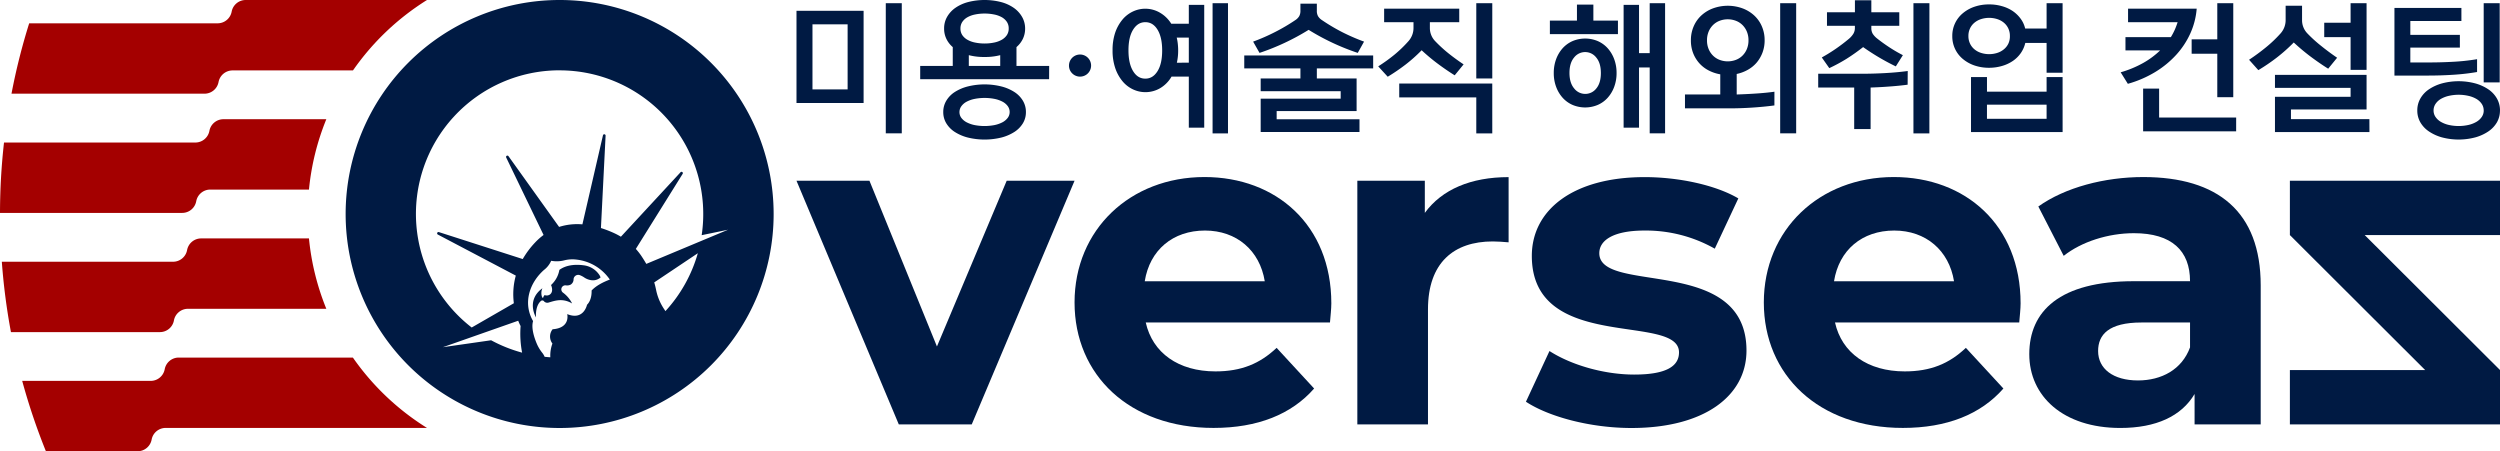 <svg xmlns="http://www.w3.org/2000/svg" viewBox="0 0 1370.57 247.43"><defs><style>.cls-1{fill:#001a43;}.cls-2{fill:#a40000;}</style></defs><title>자산 1</title><g id="레이어_2" data-name="레이어 2"><g id="Layer_1" data-name="Layer 1"><path class="cls-1" d="M589.1,99.09,532.74,232.66h-40L436.66,99.09h40l37,90.86,38.24-90.86Z"/><path class="cls-1" d="M729.13,176.8h-101c3.72,16.63,17.87,26.81,38.23,26.81,14.15,0,24.33-4.22,33.52-12.91L720.44,213c-12.42,14.16-31,21.6-55.12,21.6-46.18,0-76.22-29-76.22-68.77,0-40,30.54-68.77,71.25-68.77,39.23,0,69.52,26.32,69.52,69.27C729.87,169.35,729.38,173.57,729.13,176.8ZM627.58,154.2h65.8c-2.74-16.88-15.4-27.81-32.78-27.81C643,126.39,630.31,137.07,627.58,154.2Z"/><path class="cls-1" d="M827.06,97.1v35.75c-3.23-.25-5.71-.49-8.69-.49-21.35,0-35.51,11.66-35.51,37.24v63.06H744.13V99.09h37v17.62C790.56,103.8,806.45,97.1,827.06,97.1Z"/><path class="cls-1" d="M836.56,220.24l12.91-27.8c11.92,7.69,30,12.91,46.43,12.91,17.88,0,24.58-4.72,24.58-12.17,0-21.85-80.69.5-80.69-52.88,0-25.32,22.84-43.2,61.82-43.2,18.37,0,38.73,4.22,51.39,11.67l-12.91,27.56a76.66,76.66,0,0,0-38.48-9.94c-17.38,0-24.83,5.47-24.83,12.42,0,22.84,80.69.74,80.69,53.38,0,24.83-23.09,42.45-63.06,42.45C871.82,234.64,849,228.44,836.56,220.24Z"/><path class="cls-1" d="M1107,176.8H1006c3.72,16.63,17.88,26.81,38.23,26.81,14.16,0,24.34-4.22,33.52-12.91L1098.32,213c-12.42,14.16-31,21.6-55.12,21.6-46.18,0-76.22-29-76.22-68.77,0-40,30.54-68.77,71.26-68.77,39.22,0,69.51,26.32,69.51,69.27C1107.75,169.35,1107.26,173.57,1107,176.8Zm-101.55-22.6h65.8c-2.73-16.88-15.4-27.81-32.78-27.81C1020.86,126.39,1008.19,137.07,1005.46,154.2Z"/><path class="cls-1" d="M1239.38,156.44v76.22h-36.25V216c-7.2,12.17-21.11,18.62-40.72,18.62-31.28,0-49.9-17.38-49.9-40.46,0-23.59,16.63-40,57.35-40h30.78c0-16.63-9.93-26.32-30.78-26.32-14.15,0-28.8,4.72-38.48,12.42l-13.91-27.06c14.65-10.43,36.25-16.14,57.6-16.14C1215.79,97.1,1239.38,116,1239.38,156.44Zm-38.74,34V176.8h-26.56c-18.12,0-23.84,6.7-23.84,15.64,0,9.68,8.2,16.13,21.85,16.13C1185,208.57,1196.18,202.62,1200.64,190.45Z"/><polygon class="cls-1" points="1255.38 99.09 1370.57 99.09 1370.57 128.88 1296.41 128.88 1370.57 202.87 1370.57 232.66 1255.38 232.66 1255.38 202.87 1329.54 202.87 1255.38 128.88 1255.38 99.09"/><path class="cls-1" d="M313.65,166.37a16.35,16.35,0,0,0-5-5.93,2.25,2.25,0,0,1-.92-1.77,2.21,2.21,0,0,1,2.6-2.21,4.43,4.43,0,0,0,2.54-.43,3.44,3.44,0,0,0,1.58-3,2.56,2.56,0,0,1,3.44-2.18,12.29,12.29,0,0,1,2.56,1.37s4.74,3.34,8.8-.11a6.43,6.43,0,0,0-1.11-2,12,12,0,0,0-7.91-4.63c-3.71-.53-9.34-.62-13.56,2.48a14.63,14.63,0,0,1-4.58,8.3s1.67,3.39-.56,5.16a3.07,3.07,0,0,1-2.93.36,2.53,2.53,0,0,0-.74,1.24.33.33,0,0,1-.62,0,6.37,6.37,0,0,1,.14-5c-9.21,6.71-3.53,16-3.53,16s-.62-6.31,2.77-9.07a1.14,1.14,0,0,1,1.6.21,2.44,2.44,0,0,0,2.7.66C304.26,164.85,308.49,163.3,313.65,166.37Z"/><path class="cls-1" d="M306.81,0A117.32,117.32,0,1,0,424.13,117.32,117.33,117.33,0,0,0,306.81,0Zm-9.63,193.29a21.59,21.59,0,0,1-2.76-4.55c-1.47-3.4-3.32-8.86-2.17-12.69-5.84-10.18-1.7-21.28,6-28.08a12.8,12.8,0,0,0,3.92-5,16.6,16.6,0,0,0,7.16-.24,18.35,18.35,0,0,1,7-.38,25.59,25.59,0,0,1,18,10.92c-3.33,1.24-7.4,3.21-10,6,0,0,.37,5-2.51,7.81,0,0-1.77,8.8-10.86,5.12,0,0,1.95,7.57-8,8.31a6.33,6.33,0,0,0-.1,7.83,19,19,0,0,0-1.16,7.54c-1.05-.07-2.09-.17-3.12-.27A9.42,9.42,0,0,0,297.18,193.29Zm67.62-22.72c-.21-.33-.41-.66-.64-1a29.19,29.19,0,0,1-4.49-10.75c-.28-1.38-.62-2.72-1-4l23.9-16A78.72,78.72,0,0,1,364.8,170.57Zm-58-132a78.75,78.75,0,0,1,77.88,90.36l14.5-3-15.06,6.29h0l-29.8,12.45c-1-1.73-2-3.3-2.94-4.7a36.5,36.5,0,0,0-2.8-3.51l25.63-41.09a.73.73,0,0,0-1.16-.89l-32.65,35.29c-1.06-.63-2.14-1.22-3.26-1.75a60.1,60.1,0,0,0-7.69-3L332,74.44a.73.73,0,0,0-1.45-.2L319.29,123a33.16,33.16,0,0,0-12.78,1.4L278.8,85.67a.73.73,0,0,0-1.26.74L298,128.82a34.24,34.24,0,0,0-4.71,4.2,48,48,0,0,0-6.71,9l-46-14.79a.74.74,0,0,0-.57,1.35l42.77,22.51a38.35,38.35,0,0,0-1.07,15.15L258.6,179.55a78.72,78.72,0,0,1,48.21-141Zm-64,151.77,19.51-6.86,21.79-7.65a24.28,24.28,0,0,0,1.31,2.89,54.8,54.8,0,0,0,.83,14.61,78.35,78.35,0,0,1-17-6.79Z"/><path class="cls-2" d="M83.13,241a7.82,7.82,0,0,1,7.69-6.4H234.09a139,139,0,0,1-40.63-38.57H98a7.83,7.83,0,0,0-7.7,6.39,7.82,7.82,0,0,1-7.69,6.39H12.17a345.9,345.9,0,0,0,13,38.58H75.43A7.84,7.84,0,0,0,83.13,241Z"/><path class="cls-2" d="M119.81,45a7.83,7.83,0,0,1,7.7-6.39h66A139.31,139.31,0,0,1,234.09,0H134.73A7.84,7.84,0,0,0,127,6.39a7.83,7.83,0,0,1-7.7,6.39H16a344.36,344.36,0,0,0-9.7,38.58H112.11A7.84,7.84,0,0,0,119.81,45Z"/><path class="cls-2" d="M95.35,175.68a7.83,7.83,0,0,1,7.7-6.39H178.9a137.34,137.34,0,0,1-9.52-38.58H110.27a7.84,7.84,0,0,0-7.7,6.39,7.82,7.82,0,0,1-7.69,6.39H1A349.12,349.12,0,0,0,6,182.07H87.66A7.81,7.81,0,0,0,95.35,175.68Z"/><path class="cls-2" d="M107.58,110.32a7.84,7.84,0,0,1,7.7-6.39h54.1a137.19,137.19,0,0,1,9.52-38.57H122.5a7.83,7.83,0,0,0-7.7,6.39,7.84,7.84,0,0,1-7.7,6.39H2.2A350.94,350.94,0,0,0,0,116.72H99.89A7.83,7.83,0,0,0,107.58,110.32Z"/><path class="cls-1" d="M473.45,56.46H436.66V5.92h36.79ZM464.69,49V13.34H445.42V49Zm29.69,24.09h-8.77V1.74h8.77Z"/><path class="cls-1" d="M575.15,43.43H504.48V36.16h17.85V25.82a13.73,13.73,0,0,1-3.51-4.54,12.89,12.89,0,0,1-1.23-5.65,12.6,12.6,0,0,1,1.66-6.43,15.35,15.35,0,0,1,4.58-4.94,22.23,22.23,0,0,1,7-3.15,36.56,36.56,0,0,1,17.88,0,22.15,22.15,0,0,1,7,3.15,15.46,15.46,0,0,1,4.58,4.94A12.7,12.7,0,0,1,562,15.63a12.89,12.89,0,0,1-1.23,5.65,13.86,13.86,0,0,1-3.51,4.54V36.16h17.92Zm-12.71,18a11.71,11.71,0,0,1-1.66,6.16,14.81,14.81,0,0,1-4.66,4.74,24.46,24.46,0,0,1-7.18,3.08,38.69,38.69,0,0,1-18.32,0,24.52,24.52,0,0,1-7.19-3.08,14.78,14.78,0,0,1-4.65-4.74,11.71,11.71,0,0,1-1.66-6.16,11.92,11.92,0,0,1,1.66-6.2,14.59,14.59,0,0,1,4.65-4.78,24.25,24.25,0,0,1,7.19-3.07,38.35,38.35,0,0,1,18.32,0,24.19,24.19,0,0,1,7.18,3.07,14.63,14.63,0,0,1,4.66,4.78A11.92,11.92,0,0,1,562.44,61.43Zm-8.92,0a5.46,5.46,0,0,0-1.07-3.28,8.34,8.34,0,0,0-2.92-2.44,16,16,0,0,0-4.34-1.5,28.4,28.4,0,0,0-10.82,0,15.91,15.91,0,0,0-4.34,1.5,8.34,8.34,0,0,0-2.92,2.44A5.46,5.46,0,0,0,526,61.43a5.28,5.28,0,0,0,1.07,3.24A8.72,8.72,0,0,0,530,67.08a16.61,16.61,0,0,0,4.34,1.5,28.95,28.95,0,0,0,10.82,0,16.74,16.74,0,0,0,4.34-1.5,8.72,8.72,0,0,0,2.92-2.41A5.28,5.28,0,0,0,553.52,61.43ZM553,15.63A6.37,6.37,0,0,0,552,12a8.32,8.32,0,0,0-2.81-2.57A14.25,14.25,0,0,0,545,7.94a26.36,26.36,0,0,0-10.42,0,14.32,14.32,0,0,0-4.23,1.53,8.29,8.29,0,0,0-2.8,2.57,6.38,6.38,0,0,0-1,3.59,6.39,6.39,0,0,0,1,3.6,8.26,8.26,0,0,0,2.8,2.56,14,14,0,0,0,4.23,1.54,24.81,24.81,0,0,0,5.21.52,24.81,24.81,0,0,0,5.21-.52,14,14,0,0,0,4.22-1.54A8.29,8.29,0,0,0,552,19.23,6.38,6.38,0,0,0,553,15.63Zm-4.65,20.53V30.24a32.78,32.78,0,0,1-8.61,1,32.78,32.78,0,0,1-8.61-1v5.92Z"/><path class="cls-1" d="M586.05,35.93a6.06,6.06,0,1,1,1.77,4.3A5.89,5.89,0,0,1,586.05,35.93Z"/><path class="cls-1" d="M660.19,70h-8.45v-28h-9.47A17.5,17.5,0,0,1,636,48.36a16,16,0,0,1-14.88.63,16.68,16.68,0,0,1-5.77-4.5,22.53,22.53,0,0,1-3.95-7.18,29.65,29.65,0,0,1-1.46-9.67A29.67,29.67,0,0,1,611.35,18a22.53,22.53,0,0,1,3.95-7.18,16.68,16.68,0,0,1,5.77-4.5,15.87,15.87,0,0,1,14.76.59A17.77,17.77,0,0,1,642.11,13h9.63V2.68h8.45ZM637.13,27.64q0-7.18-2.52-11.33t-6.71-4.15c-2.8,0-5,1.38-6.72,4.15s-2.52,6.54-2.52,11.33.84,8.56,2.52,11.33,3.92,4.14,6.72,4.14,5-1.38,6.71-4.14S637.13,32.43,637.13,27.64Zm14.61,6.71V20.61h-6.63A25.63,25.63,0,0,1,645.7,24a33.77,33.77,0,0,1,.2,3.68,30.1,30.1,0,0,1-.71,6.71Zm21.48,38.77h-8.45V1.74h8.45Z"/><path class="cls-1" d="M752.81,37.51H721.93V43h21.8V60.88H699.9v4.5h45.41v7H691.14V54.09H735V50H691.14V43h21.79V37.51H682.14V30.4h70.67Zm-5-14.69L744.36,29a127.85,127.85,0,0,1-26.93-12.64A127.79,127.79,0,0,1,690.51,29L687,22.82a107.68,107.68,0,0,0,12.08-5.29A104.22,104.22,0,0,0,710.17,11,6.62,6.62,0,0,0,712.3,8.8a6.1,6.1,0,0,0,.63-3V2h9V5.84a6,6,0,0,0,.64,3A6.62,6.62,0,0,0,724.7,11a105.08,105.08,0,0,0,11,6.55A108.49,108.49,0,0,0,747.83,22.82Z"/><path class="cls-1" d="M802.39,35.29l-4.89,6q-4.66-2.92-9.12-6.24a105.38,105.38,0,0,1-9-7.5,84,84,0,0,1-9,8,107.81,107.81,0,0,1-9.59,6.52l-5.21-5.69A89.71,89.71,0,0,0,764.45,30,68.71,68.71,0,0,0,772,22.74a11.11,11.11,0,0,0,2.21-3.55,10.85,10.85,0,0,0,.71-3.87V12.16h-16.1V4.74H800v7.42h-16.1v3.16a10.35,10.35,0,0,0,2.92,7.26,75.56,75.56,0,0,0,7.1,6.52Q797.9,32.3,802.39,35.29Zm15.72,37.83h-8.77V53.38H767.1V45.8h51Zm0-30.09h-8.77V1.74h8.77Z"/><path class="cls-1" d="M887,18.71H849.69V11.29h14.84V2.53h9v8.76H887ZM886.25,40a21.3,21.3,0,0,1-1.31,7.62,18.49,18.49,0,0,1-3.59,6,15.74,15.74,0,0,1-5.45,3.91,17.79,17.79,0,0,1-13.74,0,15.84,15.84,0,0,1-5.45-3.91,18.67,18.67,0,0,1-3.59-6,21.3,21.3,0,0,1-1.3-7.62,21.43,21.43,0,0,1,1.3-7.58,18.76,18.76,0,0,1,3.59-6,16,16,0,0,1,5.45-3.91,17.79,17.79,0,0,1,13.74,0,15.87,15.87,0,0,1,5.45,3.91,18.58,18.58,0,0,1,3.59,6A21.44,21.44,0,0,1,886.25,40Zm-8.61,0q0-5.45-2.53-8.45a7.66,7.66,0,0,0-12.16,0q-2.52,3-2.52,8.45T863,48.48a7.66,7.66,0,0,0,12.16,0Q877.65,45.48,877.64,40Zm35.21,33.09h-8.44V37h-5.85V70h-8.45V2.68h8.45V29.14h5.85V1.74h8.44Z"/><path class="cls-1" d="M972.78,57.8Q967,58.58,960.39,59t-12.48.4H923.75V51.8H943.1V40.74a21.64,21.64,0,0,1-6.52-2.21,17.62,17.62,0,0,1-5.09-4,18.26,18.26,0,0,1-3.32-5.56A19.1,19.1,0,0,1,927,22.11a18.91,18.91,0,0,1,1.54-7.7,17.45,17.45,0,0,1,4.26-6,19.49,19.49,0,0,1,6.44-3.87,23.73,23.73,0,0,1,15.95,0,19.55,19.55,0,0,1,6.43,3.87,17.45,17.45,0,0,1,4.26,6,18.91,18.91,0,0,1,1.54,7.7,18.92,18.92,0,0,1-1.14,6.63,18.65,18.65,0,0,1-3.16,5.49,17.67,17.67,0,0,1-4.86,4,21.19,21.19,0,0,1-6.15,2.32V51.8q5.13-.16,10.54-.52c3.6-.23,7-.56,10.14-1ZM958.57,22.11a12.11,12.11,0,0,0-.91-4.82,10.92,10.92,0,0,0-2.45-3.63,10.34,10.34,0,0,0-3.63-2.29,12.54,12.54,0,0,0-8.76,0,10.34,10.34,0,0,0-3.63,2.29,10.92,10.92,0,0,0-2.45,3.63,12.11,12.11,0,0,0-.91,4.82,12.15,12.15,0,0,0,.91,4.82,10.92,10.92,0,0,0,2.45,3.63,10.34,10.34,0,0,0,3.63,2.29,12.54,12.54,0,0,0,8.76,0,10.34,10.34,0,0,0,3.63-2.29,10.92,10.92,0,0,0,2.45-3.63A12.15,12.15,0,0,0,958.57,22.11Zm26.14,51h-8.77V1.74h8.77Z"/><path class="cls-1" d="M1045.82,46.43q-4.74.63-10,1c-3.5.27-6.94.45-10.3.56V70.75h-9V48H996.79V40.43H1021q5.83,0,12.47-.36t12.4-1.14Zm-2.61-16.19-3.87,6.16a125.73,125.73,0,0,1-17.92-10.58q-4.67,3.63-9,6.36a91.5,91.5,0,0,1-9.55,5.17l-4.11-5.85q4.11-2.28,7.82-4.85t7-5.33a11.81,11.81,0,0,0,2.45-2.76,6.09,6.09,0,0,0,.87-3.24V14.13H1001.6V6.71h15.32V.16h9V6.71h15.32v7.42h-15.32v1.19a6,6,0,0,0,.79,3.24,11,11,0,0,0,2.45,2.6q3.08,2.44,6.71,4.82A79.58,79.58,0,0,0,1043.21,30.24Zm14.53,42.88H1049V1.74h8.76Z"/><path class="cls-1" d="M1130.78,39.87H1122V23.53h-11.68a16.13,16.13,0,0,1-2.49,5.61,17.06,17.06,0,0,1-4.38,4.3,20.58,20.58,0,0,1-5.88,2.72,25.44,25.44,0,0,1-7.07,1,24.46,24.46,0,0,1-8-1.26,19.82,19.82,0,0,1-6.4-3.56,16,16,0,0,1-5.8-12.55,16,16,0,0,1,5.8-12.55,19.82,19.82,0,0,1,6.4-3.56,24.46,24.46,0,0,1,8-1.26,24.8,24.8,0,0,1,7,.95A20.42,20.42,0,0,1,1103.34,6a17.82,17.82,0,0,1,4.38,4.19,14.66,14.66,0,0,1,2.53,5.44H1122V1.74h8.77Zm-28.9-20.13a9.38,9.38,0,0,0-.91-4.22,9.07,9.07,0,0,0-2.45-3.12,10.89,10.89,0,0,0-3.63-1.94,14.65,14.65,0,0,0-8.76,0,10.89,10.89,0,0,0-3.63,1.94,9.07,9.07,0,0,0-2.45,3.12,9.38,9.38,0,0,0-.91,4.22,9.38,9.38,0,0,0,.91,4.22,9.07,9.07,0,0,0,2.45,3.12,10.71,10.71,0,0,0,3.63,1.94,14.65,14.65,0,0,0,8.76,0,10.71,10.71,0,0,0,3.63-1.94A9.07,9.07,0,0,0,1101,24,9.38,9.38,0,0,0,1101.88,19.74Zm28.9,52.67h-50.22V42.24h8.76v8H1122v-8h8.77ZM1122,65.14V57.4h-32.69v7.74Z"/><path class="cls-1" d="M1204.29,4.74a40.55,40.55,0,0,1-3.44,13.46,44.57,44.57,0,0,1-7.74,11.8,52.13,52.13,0,0,1-11.56,9.48,60.38,60.38,0,0,1-15,6.47l-3.94-6.31a57.9,57.9,0,0,0,12.51-5.21,45.47,45.47,0,0,0,9.12-6.79h-19V20.37h24.88a35.31,35.31,0,0,0,2.17-4.1,40.36,40.36,0,0,0,1.54-4.11h-27.17V4.74ZM1225.92,72h-51V48.56h8.77V64.43h42.24Zm-1.58-18.71h-8.76V29.45h-14.06V21.56h14.06V1.74h8.76Z"/><path class="cls-1" d="M1281.27,31.66l-4.89,6c-3.11-1.94-6.27-4.12-9.48-6.51a113.44,113.44,0,0,1-9.4-7.86,90.75,90.75,0,0,1-9.27,8.25,101.86,101.86,0,0,1-10.15,6.91L1233,32.77q5-3.32,9.32-6.87a70.19,70.19,0,0,0,7.81-7.42,11,11,0,0,0,2.21-3.56,10.78,10.78,0,0,0,.71-3.87V3.16h9v7.89a10.39,10.39,0,0,0,2.92,7.27,74.08,74.08,0,0,0,7.38,6.71Q1276.54,28.42,1281.27,31.66ZM1299,72.41h-51.8V53.06h41.46V48.17h-41.46V41.06h50.22V60h-41.45V65.3h43Zm-1.58-34.12h-8.76V20.37h-14.45V12.48h14.45V1.74h8.76Z"/><path class="cls-1" d="M1358,39.48A123,123,0,0,1,1344.83,41q-6.78.43-13.66.43H1312.7V4.34h36.71v7.19h-28v7.58h27.16v7h-27.16v8.13h9.71q6.87,0,13.54-.36A117.22,117.22,0,0,0,1358,32.45Zm12.55,21.08a13,13,0,0,1-1.65,6.48,15.41,15.41,0,0,1-4.7,5,24.53,24.53,0,0,1-7.19,3.28,35.83,35.83,0,0,1-18.24,0,24.46,24.46,0,0,1-7.18-3.28,15.2,15.2,0,0,1-4.7-5,12.86,12.86,0,0,1-1.66-6.48,13,13,0,0,1,1.66-6.51,15,15,0,0,1,4.7-5.06,24.45,24.45,0,0,1,7.18-3.27,35.54,35.54,0,0,1,18.24,0,24.51,24.51,0,0,1,7.19,3.27,15.17,15.17,0,0,1,4.7,5.06A13.13,13.13,0,0,1,1370.57,60.56Zm-8.92,0a6.4,6.4,0,0,0-1.06-3.59,9,9,0,0,0-2.93-2.73,15.27,15.27,0,0,0-4.38-1.69,24.33,24.33,0,0,0-10.74,0,15.5,15.5,0,0,0-4.38,1.69,8.83,8.83,0,0,0-2.92,2.73,6.41,6.41,0,0,0-1.07,3.59,6.19,6.19,0,0,0,1.07,3.55,8.94,8.94,0,0,0,2.92,2.69,15.51,15.51,0,0,0,4.38,1.7,24.73,24.73,0,0,0,10.74,0,15.28,15.28,0,0,0,4.38-1.7,9.08,9.08,0,0,0,2.93-2.69A6.18,6.18,0,0,0,1361.65,60.56Zm8.77-15.4h-8.77V1.74h8.77Z"/></g></g></svg>
